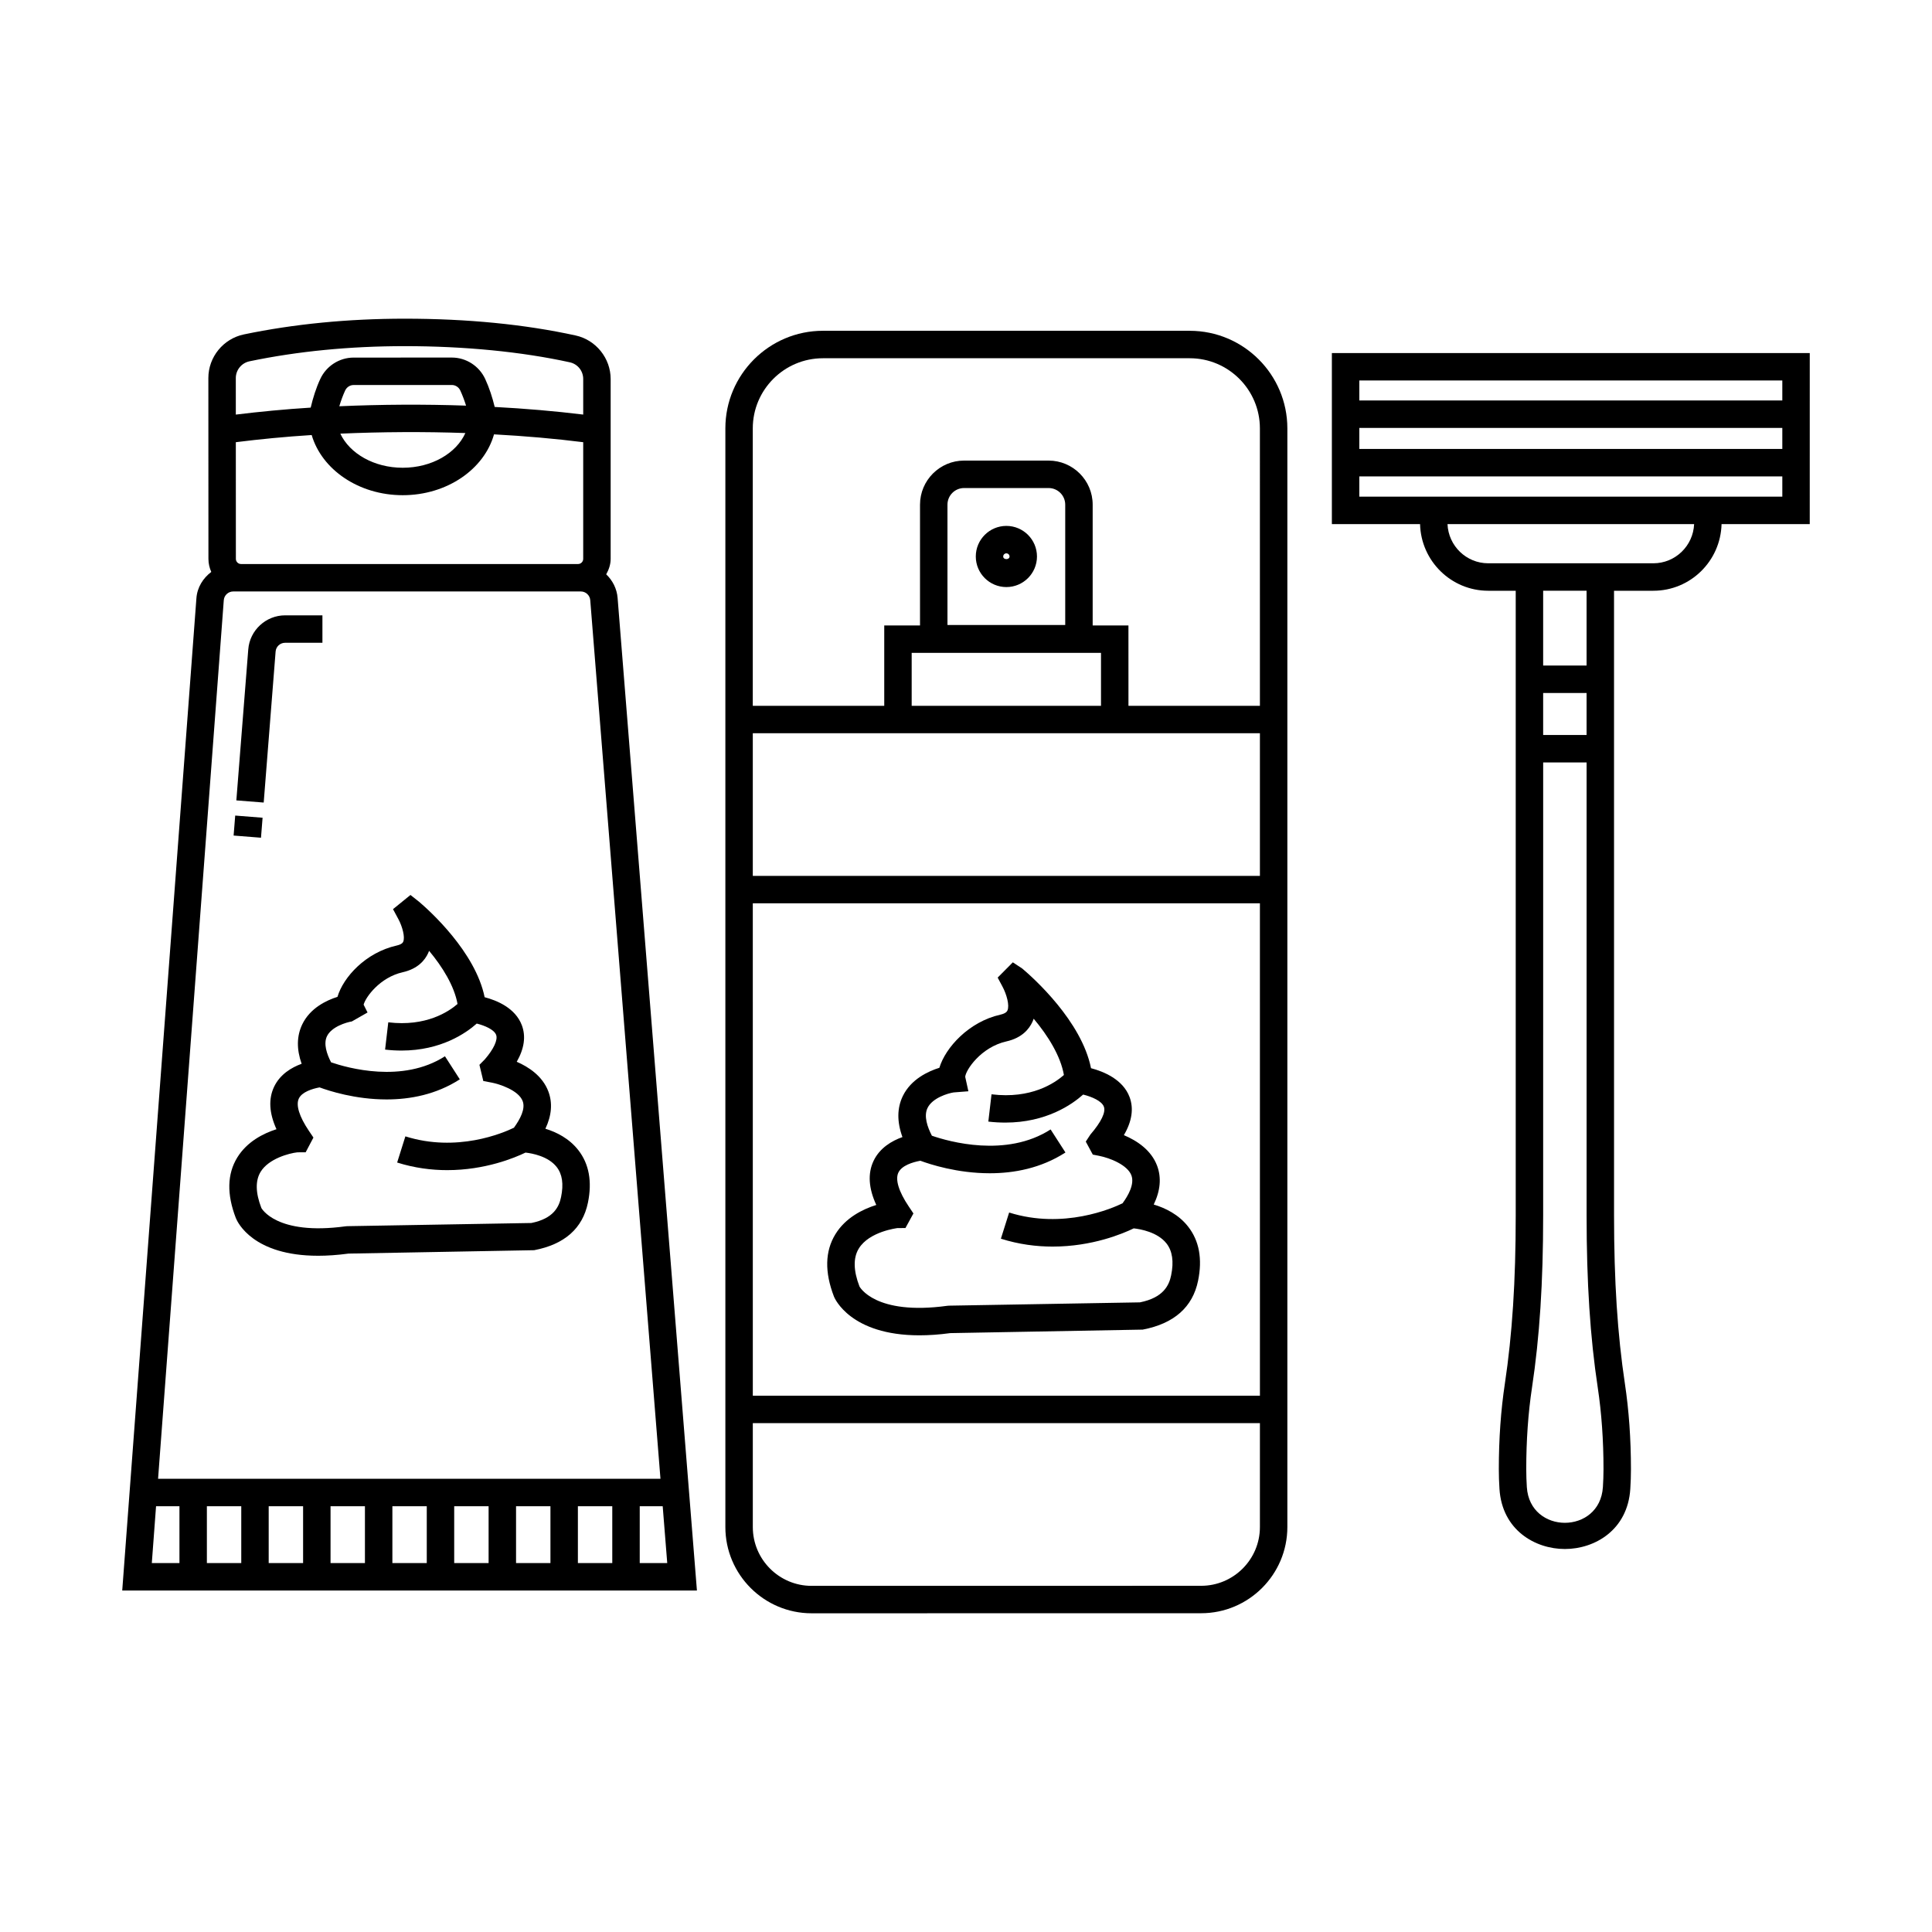 <?xml version="1.0" encoding="UTF-8"?>
<!-- Uploaded to: ICON Repo, www.iconrepo.com, Generator: ICON Repo Mixer Tools -->
<svg fill="#000000" width="800px" height="800px" version="1.1" viewBox="144 144 512 512" xmlns="http://www.w3.org/2000/svg">
 <g>
  <path d="m410.7 283.37c-4.473 0-8.105 3.637-8.105 8.105 0 4.473 3.637 8.105 8.105 8.105 4.473 0 8.109-3.637 8.109-8.105s-3.637-8.105-8.109-8.105zm-0.84 8.109c0-0.461 0.375-0.836 0.84-0.836 0.461 0 0.84 0.371 0.84 0.836-0.004 0.922-1.68 0.922-1.68 0z"/>
  <path d="m459.3 231.66h-97.207c-14.262 0-25.863 11.602-25.863 25.863v291.16c0 12.602 10.254 22.855 22.855 22.855l103.23-0.016c12.602 0 22.848-10.25 22.848-22.848v-291.15c-0.004-14.258-11.605-25.859-25.867-25.859zm-115.8 151.73h134.39l0.004 130.49h-134.39zm134.39 165.29c0 8.586-6.988 15.574-15.574 15.574l-103.23 0.016c-8.594 0-15.582-6.988-15.582-15.582v-27.535h134.39zm0-172.56h-134.39v-37.801h134.39zm-82.801-66.496v-31.883c0-2.43 1.977-4.406 4.406-4.406h22.391c2.43 0 4.41 1.977 4.41 4.406v31.883zm40.688 7.398v14.023h-50.172v-14.023zm42.113 14.023h-34.836l-0.004-21.297h-9.48v-32.008c0-6.441-5.242-11.68-11.684-11.68h-22.391c-6.441 0-11.68 5.238-11.68 11.68v32.008h-9.48v21.297h-34.84v-73.516c0-10.254 8.34-18.59 18.59-18.59h97.207c10.258 0 18.594 8.34 18.594 18.59z"/>
  <path d="m449.75 463.21c1.77-3.672 2.074-7.109 0.902-10.258-1.562-4.184-5.383-6.684-8.812-8.125 2.144-3.664 2.648-7.051 1.504-10.105-1.754-4.68-6.875-6.762-10.215-7.641-2.492-12.449-15.207-23.863-18.211-26.398l-2.508-1.656-4.019 4.047 1.277 2.383c1.113 2.082 1.918 5.016 1.312 6.336-0.086 0.184-0.348 0.758-1.875 1.102-8.371 1.883-14.555 8.742-16.16 14.078-2.953 0.922-7.519 3.019-9.684 7.477-1.539 3.176-1.586 6.805-0.105 10.883-2.793 0.996-6.016 2.856-7.66 6.328-1.57 3.324-1.312 7.246 0.727 11.664-3.621 1.137-8.164 3.383-10.844 7.769-2.746 4.481-2.875 10.02-0.367 16.52 0.188 0.469 4.379 10.258 22.633 10.258 2.461 0 5.18-0.176 8.18-0.582l51.008-0.93c8.305-1.59 13.238-5.953 14.672-12.961 1.18-5.766 0.297-10.59-2.637-14.332-2.519-3.234-6.09-4.945-9.117-5.856zm4.625 18.715c-0.547 2.707-2.059 5.973-8.289 7.215l-50.609 0.875-0.43 0.035c-19.25 2.641-23.262-5.113-23.273-5.113-1.625-4.219-1.691-7.598-0.188-10.059 2.793-4.566 10.258-5.406 10.195-5.418l2.172-0.023 2.113-3.863-1.238-1.848c-2.648-3.934-3.625-7.117-2.754-8.965 0.895-1.898 3.773-2.777 5.832-3.152 2.559 0.949 9.773 3.316 18.402 3.316 6.402 0 13.547-1.312 20.047-5.504l-3.934-6.109c-11.766 7.578-27.062 3.188-31.461 1.664-1.203-2.332-2.188-5.191-1.164-7.332 1.301-2.715 5.453-3.914 6.93-4.141l3.906-0.305-0.84-3.82c0.098-1.754 4.129-7.867 10.918-9.395 4.176-0.938 6.051-3.336 6.898-5.184 0.129-0.27 0.234-0.555 0.328-0.832 3.789 4.492 7.137 9.883 8.012 14.918-2.398 2.121-8.656 6.414-19.184 5.117l-0.844 7.231c1.578 0.184 3.082 0.262 4.516 0.262 10.84 0 17.68-4.809 20.609-7.426 2.328 0.578 4.934 1.707 5.492 3.207 0.547 1.441-0.66 4.008-3.578 7.402l-1.215 1.855 1.859 3.445 1.691 0.332c2.871 0.566 7.516 2.414 8.543 5.18 0.867 2.332-0.875 5.394-2.352 7.394-2.719 1.328-15.652 6.977-30.051 2.449l-2.188 6.934c4.816 1.52 9.453 2.09 13.715 2.09 10.504 0 18.625-3.438 21.488-4.828 1.738 0.191 6.312 0.965 8.699 4.012 1.547 1.984 1.961 4.805 1.223 8.383z"/>
  <path d="m304.65 296.21c0.688-1.238 1.18-2.59 1.18-4.102v-47.668c0-5.5-3.894-10.352-9.266-11.531-13.461-2.953-28.699-4.453-45.293-4.453-15.004 0-29.348 1.402-42.637 4.168-5.461 1.137-9.422 6-9.418 11.562l0.02 47.918c0 1.238 0.281 2.398 0.75 3.465-2.168 1.645-3.719 4.066-3.934 6.953l-19.66 262.98h152.3l-21.02-263.04c-0.195-2.465-1.34-4.652-3.027-6.262zm-98.141-4.102-0.012-30.922c6.414-0.805 13.129-1.457 20.102-1.898 2.672 9.129 12.438 15.945 24.129 15.945 11.77 0 21.598-6.902 24.191-16.125 8.211 0.445 16.148 1.137 23.637 2.078v30.918c0 0.754-0.613 1.367-1.367 1.367h-89.312c-0.754 0.004-1.367-0.613-1.367-1.363zm27.41-40.445c0.438-1.445 0.938-2.852 1.551-4.172 0.41-0.883 1.285-1.457 2.227-1.457l26.051-0.008c0.945 0 1.82 0.57 2.231 1.453 0.594 1.281 1.098 2.641 1.531 4.019-11.148-0.391-22.504-0.32-33.59 0.164zm33.41 7.098c-2.394 5.336-8.891 9.199-16.598 9.199-7.629 0-14.082-3.789-16.539-9.039 10.934-0.477 22.137-0.547 33.137-0.16zm-57.207-19.012c12.801-2.668 26.645-4.016 41.152-4.016 15.844 0 30.965 1.48 43.73 4.281 2.094 0.461 3.555 2.281 3.555 4.43v9.422c-7.461-0.91-15.324-1.59-23.457-2.019-0.621-2.547-1.426-5.047-2.523-7.426-1.602-3.441-5.062-5.664-8.828-5.664l-26.059 0.008c-3.766 0.008-7.227 2.234-8.816 5.672-1.102 2.367-1.91 4.934-2.539 7.586-6.871 0.43-13.48 1.07-19.84 1.848l-0.004-9.676c-0.004-2.141 1.52-4.008 3.629-4.445zm-6.816 63.312c0.094-1.301 1.195-2.316 2.496-2.316h92.129c1.297 0 2.391 1.008 2.492 2.305l18.609 232.85h-133.14zm4.633 240.11v15.062h-9.113v-15.062zm7.269 0h9.117v15.062h-9.117zm16.391 0h9.113v15.062h-9.113zm16.387 0h9.113v15.062h-9.113zm16.383 0h9.117v15.062h-9.117zm16.391 0h9.113v15.062h-9.113zm16.387 0h9.113v15.062h-9.113zm-111.79 0h6.199v15.062h-7.324zm128.18 15.062v-15.062h6.086l1.203 15.062z"/>
  <path d="m217.04 316.66c0.102-1.301 1.199-2.316 2.504-2.316h9.902v-7.273h-9.898c-5.07 0-9.359 3.961-9.754 9.012l-3.16 40.027 7.25 0.574z"/>
  <path d="m205.91 365.43 0.422-5.297 7.254 0.574-0.422 5.297z"/>
  <path d="m228.28 476.79c2.418 0 5.098-0.176 8.066-0.574l49.215-0.902c8.055-1.539 12.848-5.781 14.25-12.605 1.148-5.598 0.289-10.277-2.559-13.922-2.426-3.106-5.793-4.766-8.715-5.66 1.664-3.531 1.93-6.832 0.789-9.871-1.543-4.113-5.273-6.527-8.383-7.875 2.008-3.516 2.457-6.762 1.344-9.703-1.73-4.555-6.609-6.562-9.852-7.406-2.461-12.047-14.68-23-17.348-25.27l-2.309-1.824-4.625 3.758 1.43 2.656c1.039 1.934 1.82 4.777 1.266 5.992-0.078 0.168-0.309 0.672-1.723 0.992-8.238 1.855-14.16 8.402-15.691 13.602-2.891 0.91-7.238 2.945-9.332 7.289-1.488 3.09-1.527 6.613-0.164 10.449-2.676 0.973-5.727 2.777-7.309 6.109-1.516 3.203-1.301 6.969 0.641 11.23-3.484 1.113-7.809 3.289-10.391 7.5-2.676 4.359-2.809 9.75-0.371 16.066 0.449 1.125 4.59 9.969 21.77 9.969zm-15.207-22.254c2.141-3.488 7.539-4.91 9.723-5.156l2.207-0.016 2.059-3.898-1.227-1.82c-2.527-3.758-3.465-6.781-2.641-8.523 0.832-1.754 3.562-2.594 5.496-2.953 2.508 0.926 9.453 3.191 17.762 3.191 6.195 0 13.109-1.27 19.402-5.328l-3.934-6.109c-11.262 7.242-25.898 3.07-30.18 1.602-1.137-2.207-2.051-4.902-1.094-6.906 1.23-2.562 5.188-3.699 6.602-3.93l4.156-2.371-1.039-2.074c0.535-2.016 4.324-7.234 10.359-8.594 4.078-0.918 5.918-3.262 6.742-5.066 0.094-0.199 0.176-0.406 0.25-0.609 3.559 4.258 6.684 9.332 7.535 14.086-2.348 2.035-8.352 6.066-18.352 4.859l-0.844 7.231c1.52 0.176 2.977 0.254 4.359 0.254 10.457 0 17.066-4.609 19.93-7.156 2.156 0.539 4.606 1.598 5.137 2.996 0.504 1.328-0.676 3.812-2.984 6.477l-1.441 1.465 1.027 4.289 2.316 0.441c1.754 0.332 7.016 1.945 8.117 4.887 0.777 2.059-0.66 4.754-2.316 7.051-2.938 1.426-15.098 6.598-28.77 2.289l-2.18 6.934c4.652 1.465 9.133 2.016 13.254 2.016 10.125 0 17.965-3.301 20.762-4.652 1.703 0.191 6.016 0.949 8.258 3.82 1.496 1.91 1.875 4.516 1.164 7.977-0.531 2.57-1.973 5.68-7.871 6.863l-48.812 0.844-0.43 0.035c-18.426 2.519-22.289-4.852-22.309-4.852h0.004c-1.562-4.027-1.625-7.258-0.199-9.59z"/>
  <path d="m623.6 237.56h-126.64v45.34h23.371c0.25 9.773 8.238 17.656 18.07 17.656h7.281v165.53c0 17.402-0.918 31.57-2.875 44.582-1.066 7.039-1.605 14.66-1.605 22.664 0 1.77 0.059 3.523 0.172 5.242 0.695 10.945 9.477 15.93 17.336 15.93 7.863 0 16.641-4.984 17.336-15.93 0.113-1.719 0.172-3.473 0.172-5.242 0-7.953-0.539-15.574-1.605-22.656-1.961-13.02-2.875-27.188-2.875-44.59l-0.004-165.53h10.426c9.836 0 17.82-7.887 18.07-17.656h23.371l0.004-45.34zm-7.269 7.273v5.293h-112.1v-5.293zm0 12.57v5.578h-112.1v-5.578zm-51.871 81.379h-11.508v-11.133h11.508zm4.324 199.32c-0.809 12.613-19.348 12.613-20.156 0-0.098-1.562-0.156-3.16-0.156-4.773 0-7.641 0.512-14.902 1.52-21.578 2.023-13.383 2.961-27.891 2.961-45.668l0.004-120.03h11.508v120.03c0 17.777 0.938 32.289 2.961 45.668 1.008 6.727 1.52 13.984 1.52 21.578-0.004 1.613-0.059 3.211-0.16 4.773zm-4.324-217.73h-11.508v-19.82h11.508zm17.699-27.094h-43.758c-5.824 0-10.551-4.621-10.797-10.383h65.355c-0.25 5.762-4.977 10.383-10.801 10.383zm-77.926-17.656v-5.371h112.1v5.371z"/>
 </g>
</svg>